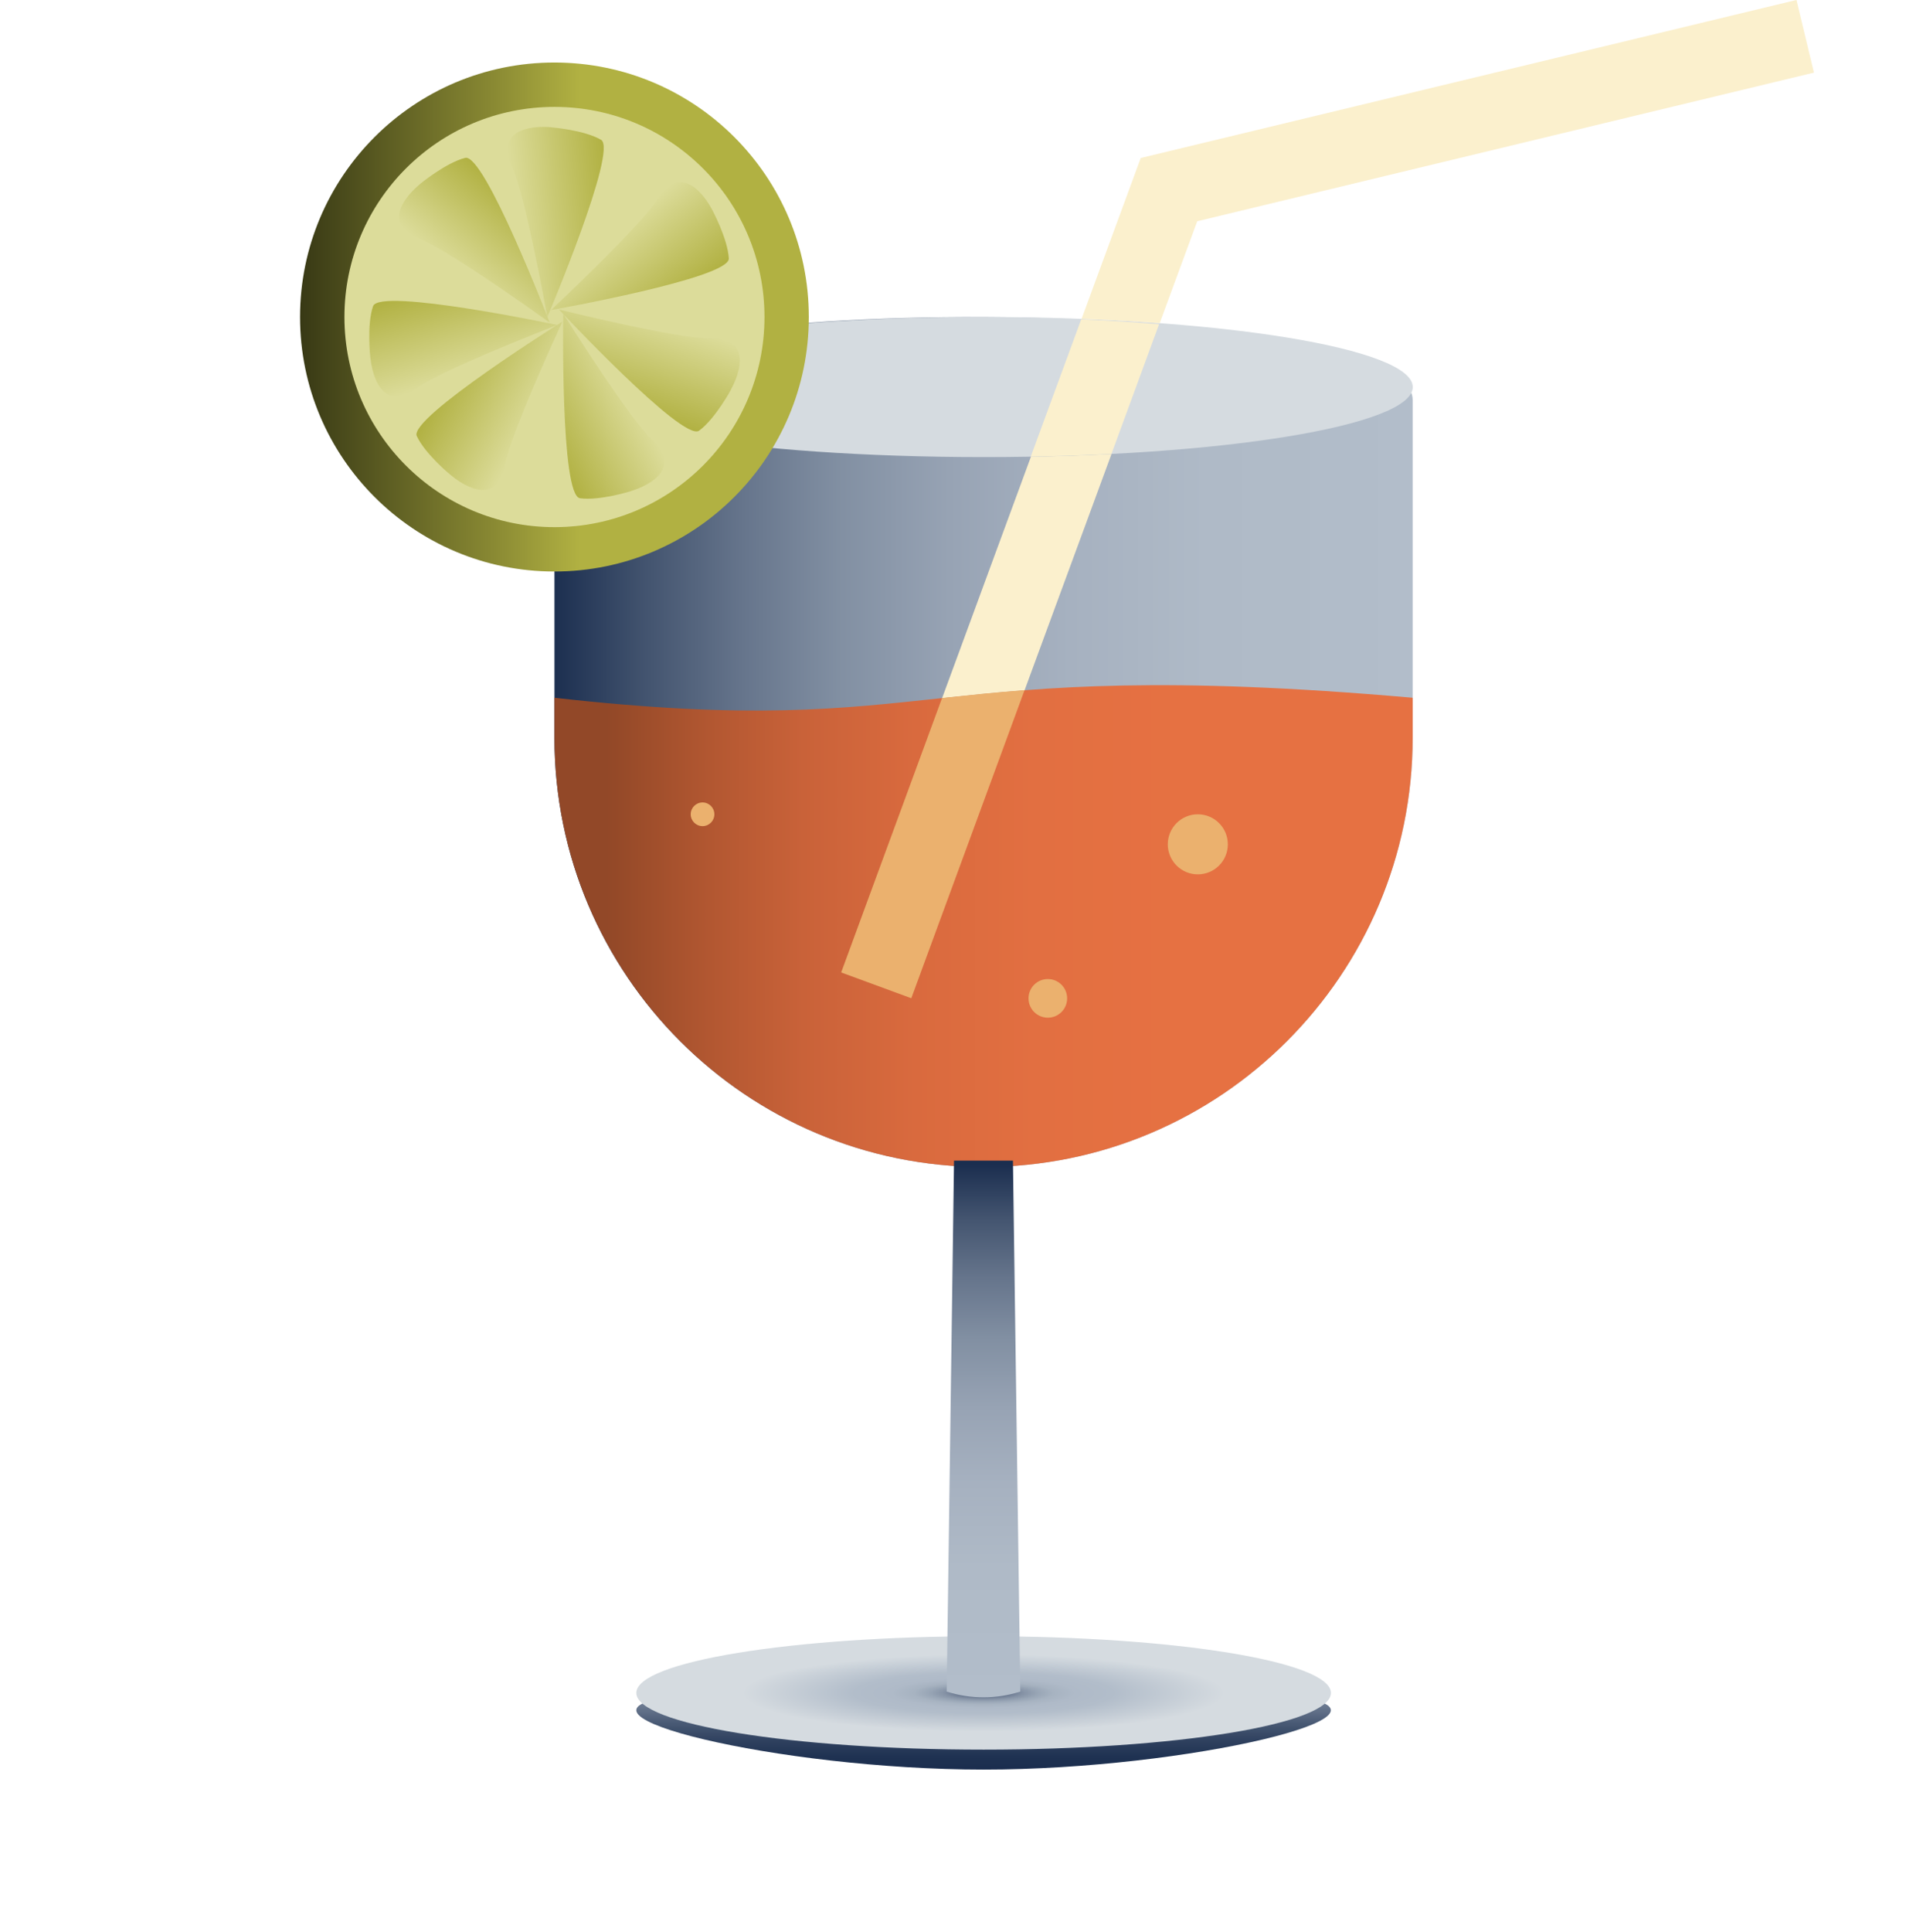 <?xml version="1.0" encoding="utf-8"?>
<svg xmlns="http://www.w3.org/2000/svg" fill="none" viewBox="0 0 153 155">
  <path fill="url(#a)" d="M53.857 136.137c-9.92 1.35 8.66 5.85 25.1 5.85s35.01-4.5 25.1-5.85c-4.77-.65-15.33-1.61-25.1-1.61s-17.2.54-25.1 1.61Z"/>
  <path fill="url(#b)" d="M78.958 93.637c-19.02 0-34.45-15.42-34.45-34.45v-27.1c0-9.19 68.89-8.53 68.89 0v27.1c0 19.02-15.42 34.45-34.45 34.45h.01Z"/>
  <path fill="url(#c)" d="M78.958 93.637c-19.02 0-34.45-15.42-34.45-34.45v-3.2c31.49 3.55 28.83-3.51 68.89 0v3.2c0 19.02-15.42 34.45-34.45 34.45h.01Z"/>
  <path fill="url(#d)" d="M78.958 140.387c15.398 0 27.88-2.037 27.88-4.55s-12.482-4.55-27.88-4.55c-15.398 0-27.88 2.037-27.88 4.55s12.482 4.55 27.88 4.55Z"/>
  <path fill="url(#e)" d="M81.902 135.727c-1.92.62-3.99.62-5.91 0l.59-42.6h4.73l.59 42.6Z"/>
  <path fill="#D5DBE0" d="M78.958 36.677c19.026 0 34.45-2.516 34.45-5.62 0-3.104-15.424-5.62-34.45-5.62-19.026 0-34.45 2.516-34.45 5.62 0 3.104 15.424 5.62 34.45 5.62Z"/>
  <path fill="url(#f)" d="M44.506 45.857c11.278 0 20.42-9.142 20.42-20.42 0-11.278-9.142-20.42-20.42-20.42-11.278 0-20.42 9.142-20.42 20.42 0 11.278 9.142 20.42 20.42 20.42Z"/>
  <path fill="#DCDC9A" d="M44.508 42.297c9.312 0 16.86-7.548 16.86-16.86 0-9.312-7.548-16.86-16.86-16.86-9.312 0-16.86 7.548-16.86 16.86 0 9.312 7.548 16.86 16.86 16.86Z"/>
  <path fill="#FBF0CD" d="M96.09 17.757 145.61 5.827l-1.4-5.83L91.57 12.677l-4.75 12.91c2.18.08 4.27.2 6.27.35l3.01-8.17-.01-.01Zm-20.465 38.26c2.09-.22 4.25-.45 6.62-.63l6.98-18.96c-2.08.11-4.25.18-6.47.22l-7.13 19.37Z"/>
  <path fill="#EBB16E" d="m67.523 78.027 5.63 2.07 9.09-24.72c-2.38.18-4.53.41-6.62.63l-8.1 22.02Z"/>
  <path fill="#FBF0CD" d="M82.752 36.637c2.23-.04 4.39-.11 6.47-.22l3.82-10.4c-2.02-.17-4.11-.3-6.25-.39l-4.05 11.01h.01Z"/>
  <path fill="url(#g)" d="M58.655 31.297c1.25-2.31.98-4.22-1.54-4.14-2.53.08-12.24-2.32-12.24-2.32s9.95 10.66 11.24 9.72c1.29-.94 2.54-3.25 2.54-3.25v-.01Z"/>
  <path fill="url(#h)" d="M36.166 38.107c2.03 1.67 3.95 1.77 4.36-.73.41-2.5 4.62-11.57 4.62-11.57s-12.36 7.73-11.69 9.18c.67 1.45 2.71 3.12 2.71 3.12Z"/>
  <path fill="url(#i)" d="M33.764 14.727c-2.03 1.68-2.49 3.54-.12 4.42 2.37.88 10.48 6.74 10.48 6.74s-5.23-13.61-6.78-13.22c-1.55.39-3.58 2.06-3.58 2.06Z"/>
  <path fill="url(#j)" d="M57.174 16.837c-1.26-2.31-3-3.12-4.32-.96-1.31 2.16-8.62 9-8.62 9s14.36-2.54 14.27-4.14c-.09-1.6-1.34-3.91-1.34-3.91l.01.01Z"/>
  <path fill="url(#k)" d="M50.637 39.407c2.51-.79 3.64-2.35 1.77-4.05-1.87-1.7-7.19-10.18-7.19-10.18s-.25 14.58 1.34 14.8c1.59.22 4.09-.57 4.09-.57h-.01Z"/>
  <path fill="url(#l)" d="M29.727 28.687c.3 2.61 1.61 4.02 3.64 2.51 2.03-1.51 11.36-5.12 11.36-5.12s-14.26-3.02-14.78-1.51c-.52 1.51-.22 4.12-.22 4.12Z"/>
  <path fill="url(#m)" d="M44.237 10.207c-2.62-.2-4.25.82-3.16 3.1 1.09 2.28 2.86 12.13 2.86 12.13s5.69-13.42 4.31-14.22c-1.38-.8-4.01-1-4.01-1v-.01Z"/>
  <path fill="#EBB16E" d="M96.152 70.157c1.331 0 2.41-1.079 2.41-2.41 0-1.331-1.079-2.41-2.41-2.41-1.331 0-2.41 1.079-2.41 2.41 0 1.331 1.079 2.41 2.41 2.41ZM84.112 81.657c.856 0 1.55-.694 1.55-1.55 0-.856-.694-1.55-1.55-1.55-.856 0-1.55.694-1.55 1.55 0 .856.694 1.55 1.55 1.55ZM56.395 66.287c.525 0 .95-.425.95-.95 0-.525-.425-.95-.95-.95-.525 0-.95.425-.95.95 0 .525.425.95.95.95Z"/>
  <defs>
    <linearGradient id="a" x1="78.957" x2="78.957" y1="141.987" y2="134.537" gradientUnits="userSpaceOnUse">
      <stop stop-color="#1A2D4E"/>
      <stop offset=".14" stop-color="#1F3252"/>
      <stop offset=".3" stop-color="#2E405E"/>
      <stop offset=".49" stop-color="#475873"/>
      <stop offset=".69" stop-color="#6B7990"/>
      <stop offset=".89" stop-color="#98A4B4"/>
      <stop offset="1" stop-color="#B2BDCA"/>
    </linearGradient>
    <linearGradient id="b" x1="44.508" x2="113.408" y1="59.537" y2="59.537" gradientUnits="userSpaceOnUse">
      <stop stop-color="#1C2F50"/>
      <stop offset=".11" stop-color="#445570"/>
      <stop offset=".22" stop-color="#66758C"/>
      <stop offset=".33" stop-color="#818FA2"/>
      <stop offset=".46" stop-color="#97A3B4"/>
      <stop offset=".6" stop-color="#A6B1C0"/>
      <stop offset=".76" stop-color="#AFBAC7"/>
      <stop offset="1" stop-color="#B2BDCA"/>
    </linearGradient>
    <linearGradient id="c" x1="44.508" x2="113.408" y1="74.307" y2="74.307" gradientUnits="userSpaceOnUse">
      <stop offset=".06" stop-color="#924828"/>
      <stop offset=".07" stop-color="#944928"/>
      <stop offset=".18" stop-color="#B25731"/>
      <stop offset=".29" stop-color="#C96239"/>
      <stop offset=".42" stop-color="#D96A3E"/>
      <stop offset=".56" stop-color="#E26F41"/>
      <stop offset=".74" stop-color="#E67142"/>
    </linearGradient>
    <linearGradient id="e" x1="78.952" x2="78.952" y1="136.187" y2="93.127" gradientUnits="userSpaceOnUse">
      <stop stop-color="#B2BDCA"/>
      <stop offset=".24" stop-color="#AFBAC7"/>
      <stop offset=".4" stop-color="#A6B1C0"/>
      <stop offset=".54" stop-color="#97A3B4"/>
      <stop offset=".67" stop-color="#818FA2"/>
      <stop offset=".78" stop-color="#66758C"/>
      <stop offset=".89" stop-color="#445570"/>
      <stop offset=".99" stop-color="#1C2F50"/>
      <stop offset="1" stop-color="#1A2D4E"/>
    </linearGradient>
    <linearGradient id="f" x1="24.096" x2="64.926" y1="25.437" y2="25.437" gradientUnits="userSpaceOnUse">
      <stop stop-color="#383915"/>
      <stop offset=".37" stop-color="#878732"/>
      <stop offset=".55" stop-color="#B1B142"/>
      <stop offset="1" stop-color="#B1B142"/>
    </linearGradient>
    <linearGradient id="g" x1="52.719" x2="50.309" y1="25.471" y2="32.805" gradientUnits="userSpaceOnUse">
      <stop stop-color="#DCDC9A"/>
      <stop offset=".91" stop-color="#B5B54A"/>
      <stop offset="1" stop-color="#B1B142"/>
    </linearGradient>
    <linearGradient id="h" x1="43.009" x2="36.269" y1="33.388" y2="29.622" gradientUnits="userSpaceOnUse">
      <stop stop-color="#DCDC9A"/>
      <stop offset=".91" stop-color="#B5B54A"/>
      <stop offset="1" stop-color="#B1B142"/>
    </linearGradient>
    <linearGradient id="i" x1="37.087" x2="42.069" y1="22.348" y2="16.451" gradientUnits="userSpaceOnUse">
      <stop stop-color="#DCDC9A"/>
      <stop offset=".91" stop-color="#B5B54A"/>
      <stop offset="1" stop-color="#B1B142"/>
    </linearGradient>
    <linearGradient id="j" x1="49.057" x2="53.896" y1="18.647" y2="24.663" gradientUnits="userSpaceOnUse">
      <stop stop-color="#DCDC9A"/>
      <stop offset=".91" stop-color="#B5B54A"/>
      <stop offset="1" stop-color="#B1B142"/>
    </linearGradient>
    <linearGradient id="k" x1="50.412" x2="43.583" y1="31.095" y2="34.696" gradientUnits="userSpaceOnUse">
      <stop stop-color="#DCDC9A"/>
      <stop offset=".91" stop-color="#B5B54A"/>
      <stop offset="1" stop-color="#B1B142"/>
    </linearGradient>
    <linearGradient id="l" x1="37.931" x2="35.698" y1="30.049" y2="22.659" gradientUnits="userSpaceOnUse">
      <stop stop-color="#DCDC9A"/>
      <stop offset=".91" stop-color="#B5B54A"/>
      <stop offset="1" stop-color="#B1B142"/>
    </linearGradient>
    <linearGradient id="m" x1="41.341" x2="49.021" y1="18" y2="17.218" gradientUnits="userSpaceOnUse">
      <stop stop-color="#DCDC9A"/>
      <stop offset=".91" stop-color="#B5B54A"/>
      <stop offset="1" stop-color="#B1B142"/>
    </linearGradient>
    <radialGradient id="d" cx="0" cy="0" r="1" gradientTransform="matrix(20 0 0 3.2 78.958 135.841)" gradientUnits="userSpaceOnUse">
      <stop stop-color="#1A2D4E"/>
      <stop offset=".02" stop-color="#2A3C5B"/>
      <stop offset=".06" stop-color="#4E5E78"/>
      <stop offset=".11" stop-color="#6D7B92"/>
      <stop offset=".16" stop-color="#8693A6"/>
      <stop offset=".22" stop-color="#99A6B6"/>
      <stop offset=".28" stop-color="#A7B3C1"/>
      <stop offset=".37" stop-color="#AFBAC8"/>
      <stop offset=".52" stop-color="#B2BDCA"/>
      <stop offset=".97" stop-color="#D5DBE0"/>
    </radialGradient>
  </defs>
</svg>